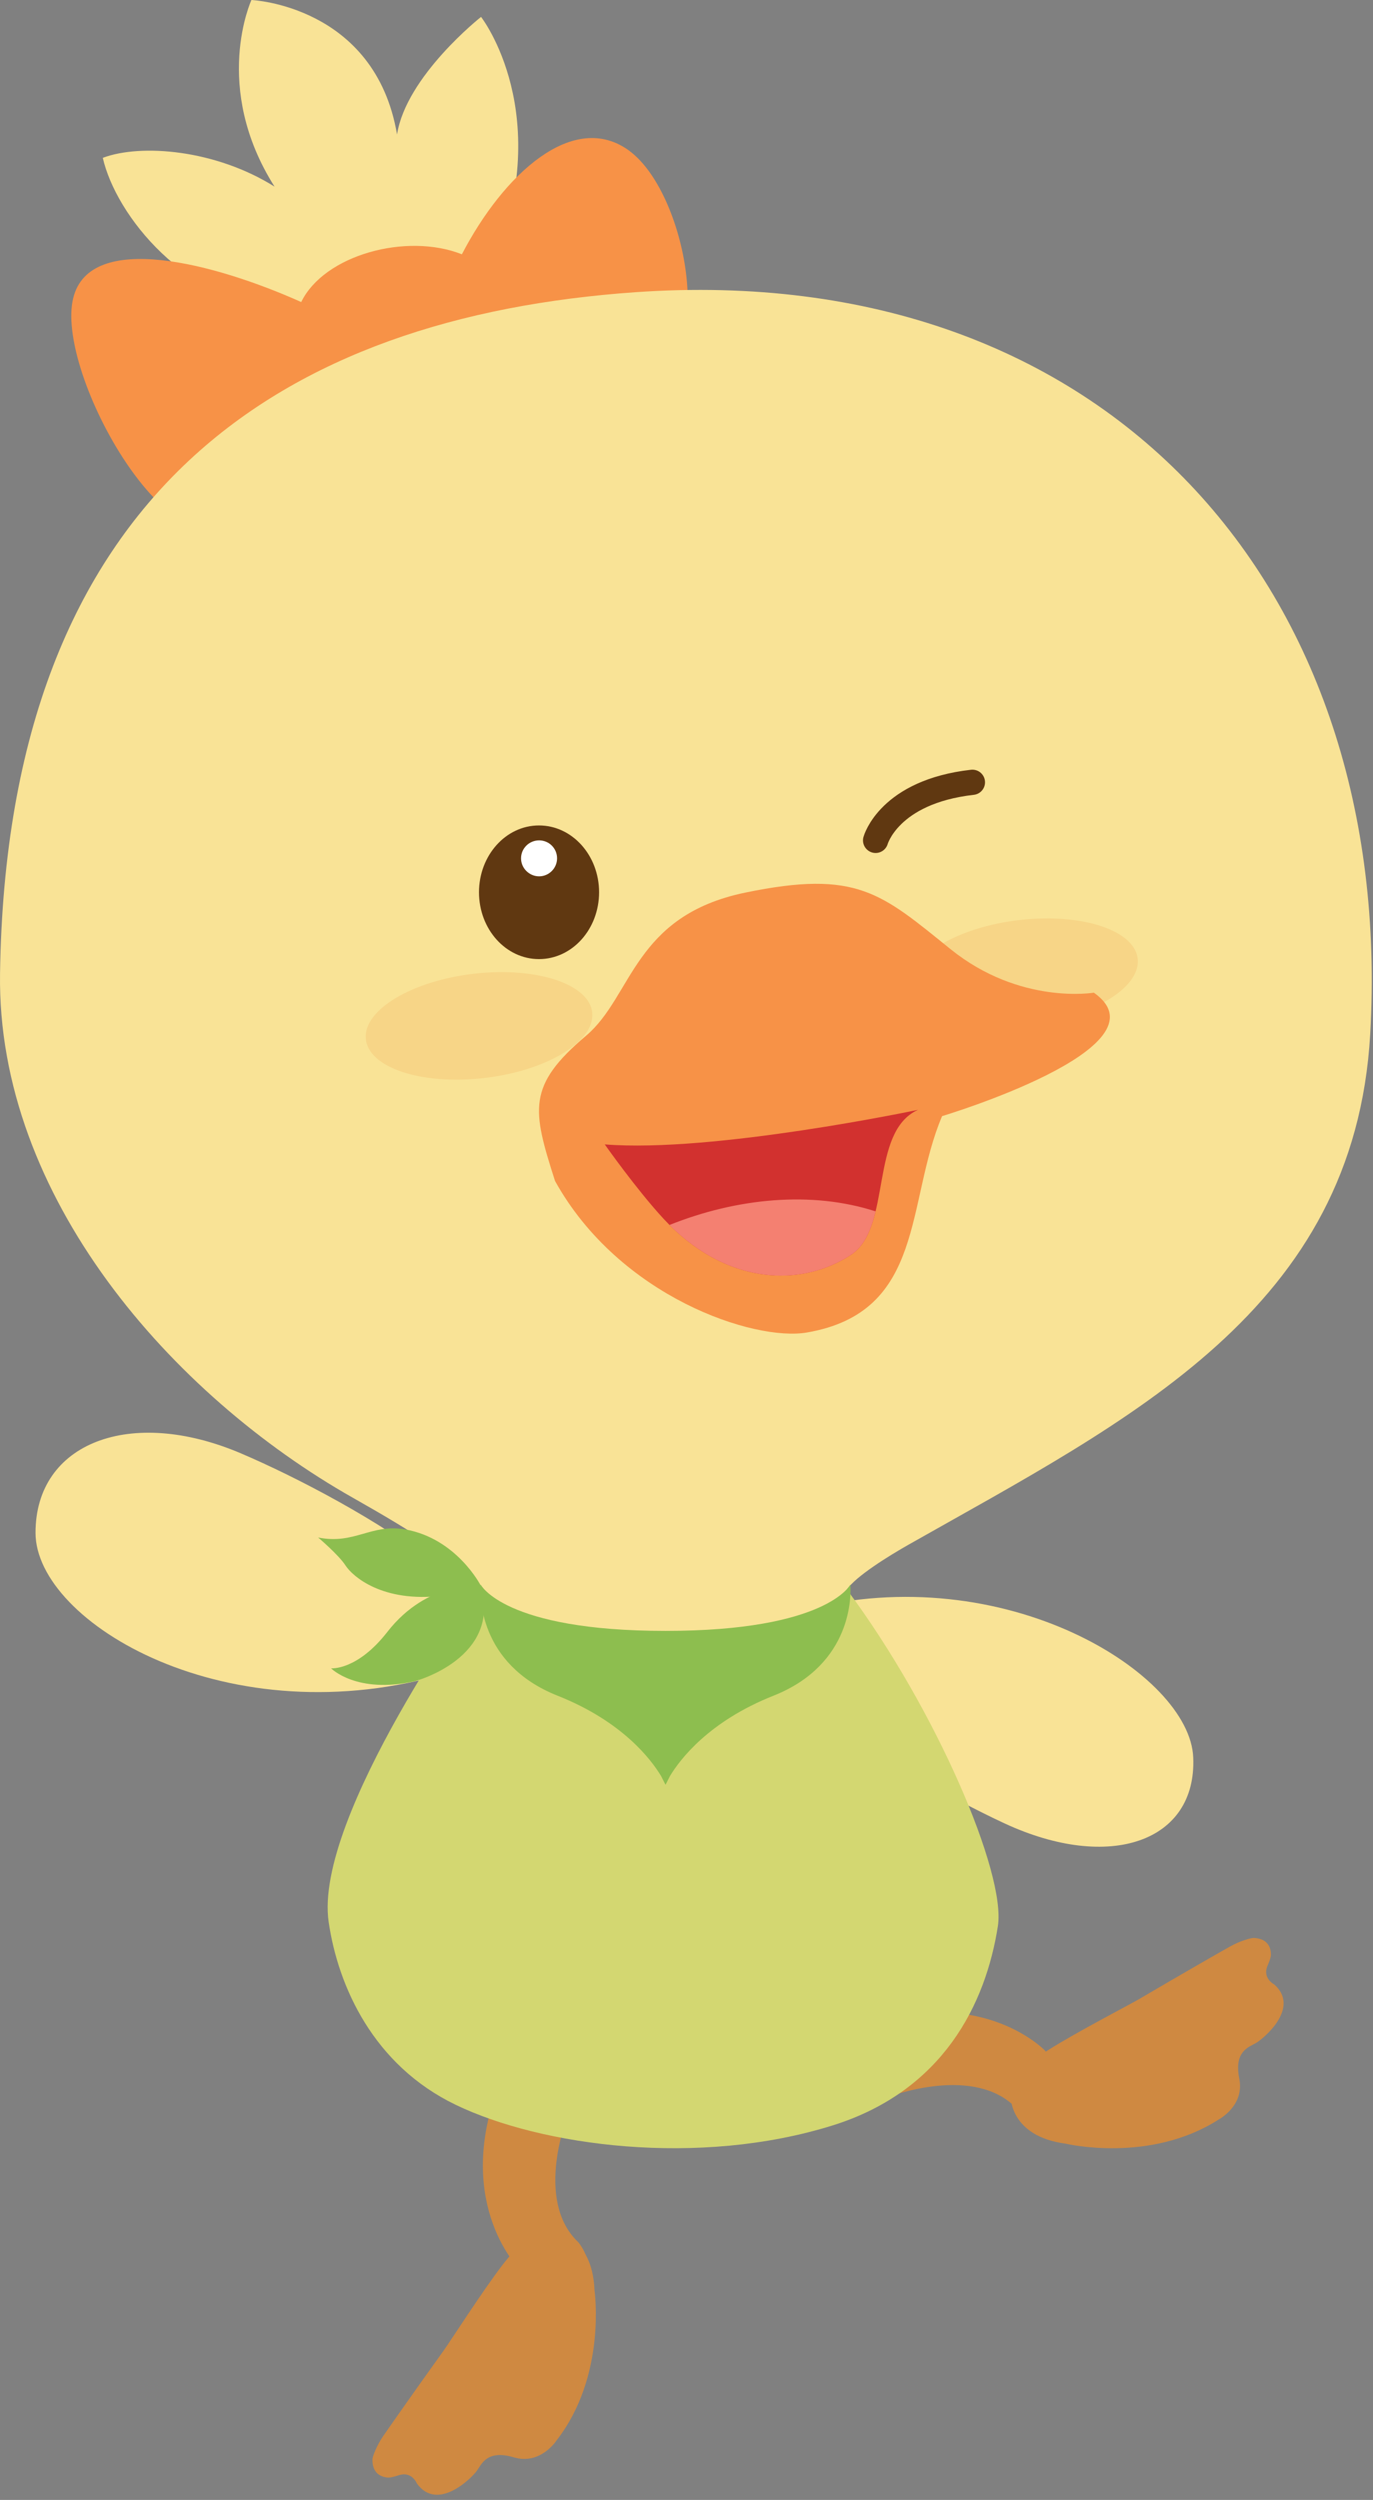 <svg width="167" height="304" viewBox="0 0 167 304" fill="none" xmlns="http://www.w3.org/2000/svg">
<rect x="0" y="0" width="167" height="304" fill="#808080" stroke="none"/>
<g clip-path="url(#clip0_6755_5356)">
<path d="M127.634 249.203C124.673 251.086 122.888 252.753 122.929 254.885C122.929 254.885 122.761 259.78 129.644 260.68C129.644 260.68 139.842 263.124 148.234 257.734C148.234 257.734 151.4 256.082 150.735 252.763C150.075 249.439 151.87 248.953 152.781 248.426C153.686 247.899 158.222 244.14 154.97 241.302C154.97 241.302 153.584 240.601 154.131 239.134C154.218 238.914 154.591 238.111 154.586 237.697C154.586 236.909 154.274 235.763 152.535 235.656C152.198 235.636 150.843 236.009 149.605 236.704C147.748 237.753 144.266 239.742 138.466 243.143C137.484 243.721 130.877 247.153 127.634 249.209V249.203Z" fill="#CF8941"/>
<path d="M108.119 254.982C108.119 254.982 118.7 250.896 123.773 256.532C123.773 256.532 127.143 259.462 128.187 255.959C129.399 251.883 127.082 249.336 127.082 249.336C127.082 249.336 118.802 240.719 103.455 246.974L108.119 254.977V254.982Z" fill="#CF8941"/>
<path d="M61.073 275.484C63.216 272.712 65.032 271.096 67.154 271.326C67.154 271.326 72.048 271.603 72.314 278.537C72.314 278.537 73.818 288.919 67.681 296.78C67.681 296.78 65.743 299.787 62.5 298.82C59.248 297.864 58.598 299.603 57.995 300.462C57.386 301.316 53.228 305.494 50.702 301.991C50.702 301.991 50.134 300.544 48.615 300.963C48.395 301.019 47.557 301.326 47.142 301.28C46.36 301.203 45.255 300.784 45.306 299.04C45.317 298.708 45.813 297.388 46.616 296.222C47.828 294.473 50.129 291.185 54.041 285.723C54.711 284.792 58.741 278.522 61.078 275.479L61.073 275.484Z" fill="#CF8941"/>
<path d="M69.149 256.987C69.149 256.987 64.837 267.471 70.35 272.672C70.35 272.672 73.204 276.109 69.675 277.07C65.569 278.19 63.083 275.812 63.083 275.812C63.083 275.812 54.66 267.338 61.258 252.139L69.144 256.987H69.149Z" fill="#CF8941"/>
<path d="M54.507 203.406C27.867 211.42 4.321 197.325 4.321 186.396C4.311 175.457 15.854 170.982 29.345 176.751C42.841 182.504 70.862 198.476 54.502 203.406H54.507Z" fill="#F9E396"/>
<path d="M97.727 195.782C122.244 189.399 144.741 203.545 145.135 213.722C145.564 223.961 134.978 227.663 122.188 221.731C109.387 215.793 82.65 199.72 97.727 195.782Z" fill="#F9E396"/>
<path d="M35.252 37.865C22.538 37.032 14.064 26.087 12.504 19.194C17.168 17.439 26.246 18.206 33.395 22.697C25.709 10.566 30.583 0 30.583 0C30.583 0 45.623 0.649 48.293 16.355C49.403 9.236 58.511 2.056 58.511 2.056C58.511 2.056 67.829 13.962 59.718 32.946" fill="#F9E396"/>
<path d="M76.605 18.38C69.783 13.296 61.242 21.172 56.179 30.925C49.423 28.25 39.41 31.017 36.638 36.73C26.19 32.05 10.97 28 8.914 36.218C6.725 44.902 19.93 68.688 27.632 63.574C33.232 59.866 38.975 51.658 41.701 47.418C47.725 49.449 56.66 47.055 60.455 42.78C64.991 44.35 72.268 46.38 78.119 45.812C87.335 44.882 83.77 23.745 76.595 18.38H76.605Z" fill="#F79247"/>
<path d="M103.015 193.295C104.058 191.705 108.098 189.199 110.578 187.798C137.489 172.557 164.748 159.271 166.66 125.753C169.744 71.788 134.876 31.488 77.28 35.534C34.694 38.52 0.849 59.509 0.005 118.388C-0.384 145.529 20.922 169.683 42.918 182.131C50.088 186.187 55.954 189.848 58.434 192.917C58.434 192.917 59.401 193.428 58.767 196.267L62.168 202.066L69.384 205.181L79.223 203.974L97.481 204.332L102.866 201.12L103.015 193.295Z" fill="#F9E396"/>
<path d="M72.867 108.502C72.867 112.988 69.604 116.629 65.558 116.629C61.513 116.629 58.261 112.988 58.261 108.502C58.261 104.017 61.529 100.376 65.558 100.376C69.588 100.376 72.867 104.007 72.867 108.502Z" fill="#603811"/>
<path d="M67.758 104.375C67.758 105.582 66.765 106.564 65.574 106.564C64.382 106.564 63.375 105.582 63.375 104.375C63.375 103.168 64.362 102.191 65.574 102.191C66.786 102.191 67.758 103.168 67.758 104.375Z" fill="white"/>
<path d="M72.038 123.216C72.314 126.724 66.367 130.258 58.757 131.107C51.147 131.956 44.759 129.793 44.488 126.284C44.222 122.776 50.16 119.242 57.775 118.393C65.379 117.554 71.772 119.707 72.043 123.216H72.038Z" fill="#F7D587"/>
<path d="M138.389 116.681C138.665 120.194 132.718 123.723 125.108 124.572C117.498 125.416 111.11 123.257 110.839 119.749C110.568 116.246 116.511 112.712 124.126 111.863C131.725 111.024 138.118 113.172 138.389 116.686V116.681Z" fill="#F7D587"/>
<path d="M133.06 120.71C133.06 120.71 124.095 122.244 115.636 115.437C107.183 108.625 104.262 105.725 90.649 108.543C77.04 111.361 76.973 121.144 71.281 125.952C64.065 132.048 64.745 134.958 67.507 143.606C75.326 157.711 91.722 163.137 98.136 162.037C112.619 159.557 110.134 146.193 114.588 135.725C114.588 135.725 142.455 127.368 133.06 120.72V120.71Z" fill="#F79247"/>
<path d="M111.688 134.953C111.688 134.953 86.69 140.226 73.557 139.162C73.557 139.162 77.418 144.65 80.717 148.214C88.132 156.228 97.272 156.653 103.485 152.607C108.574 149.283 105.669 137.638 111.683 134.948L111.688 134.953Z" fill="#D2312F"/>
<path d="M106.502 147.309C105.95 149.565 105.147 151.529 103.485 152.613C97.471 156.53 88.71 156.254 81.428 148.961C89.605 145.688 98.724 144.788 106.502 147.309Z" fill="#F48071"/>
<path d="M103.015 193.294C113.908 207.952 122.367 227.8 121.375 234.213C119.891 243.72 114.706 254.214 101.368 258.428C84.962 263.584 65.804 260.955 55.432 255.953C45.46 251.156 41.128 241.608 39.977 233.722C38.096 220.926 58.434 192.916 58.434 192.916C58.434 192.916 64.249 200.485 81.433 200.485C98.617 200.485 103.015 193.3 103.015 193.3V193.294Z" fill="#D3D771"/>
<path d="M58.465 192.794C58.46 192.759 58.45 192.733 58.45 192.697C58.45 192.697 58.45 192.713 58.465 192.738C58.47 192.713 58.47 192.697 58.47 192.697C58.47 192.697 61.303 198.323 80.947 198.323C100.59 198.323 103.429 192.697 103.429 192.697V192.738C103.449 192.713 103.449 192.697 103.449 192.697C103.449 192.728 103.439 192.759 103.434 192.794C103.495 193.787 103.812 202.337 94.075 206.204C86.209 209.323 82.711 213.947 81.484 215.982L80.962 217.015C80.962 217.015 80.962 217.005 80.947 216.99C80.937 217.005 80.937 217.015 80.937 217.015L80.415 215.982C79.193 213.947 75.695 209.323 67.824 206.204C58.081 202.343 58.388 193.787 58.46 192.794H58.465Z" fill="#8DBE4F"/>
<path d="M58.465 192.794C58.465 192.794 55.555 187.102 49.316 185.987C45.122 185.245 43.153 187.859 38.694 186.964C38.694 186.964 41.169 189.05 42.028 190.37C42.882 191.694 46.529 194.911 53.765 194.047C53.765 194.047 58.077 193.735 58.465 192.794Z" fill="#8DBE4F"/>
<path d="M58.465 192.793C58.465 192.793 52.011 192.159 47.122 198.434C43.44 203.17 40.269 202.873 40.269 202.873C40.269 202.873 43.383 206.044 50.482 204.433C50.482 204.433 61.109 201.615 58.46 192.793H58.465Z" fill="#8DBE4F"/>
<path d="M106.502 102.192C106.502 102.192 108.119 96.28 118.275 95.129" stroke="#603811" stroke-width="3.068" stroke-miterlimit="10" stroke-linecap="round"/>
</g>
<defs>
<clipPath id="clip0_6755_5356">
<rect width="166.85" height="303.367" fill="white"/>
</clipPath>
</defs>
</svg>
